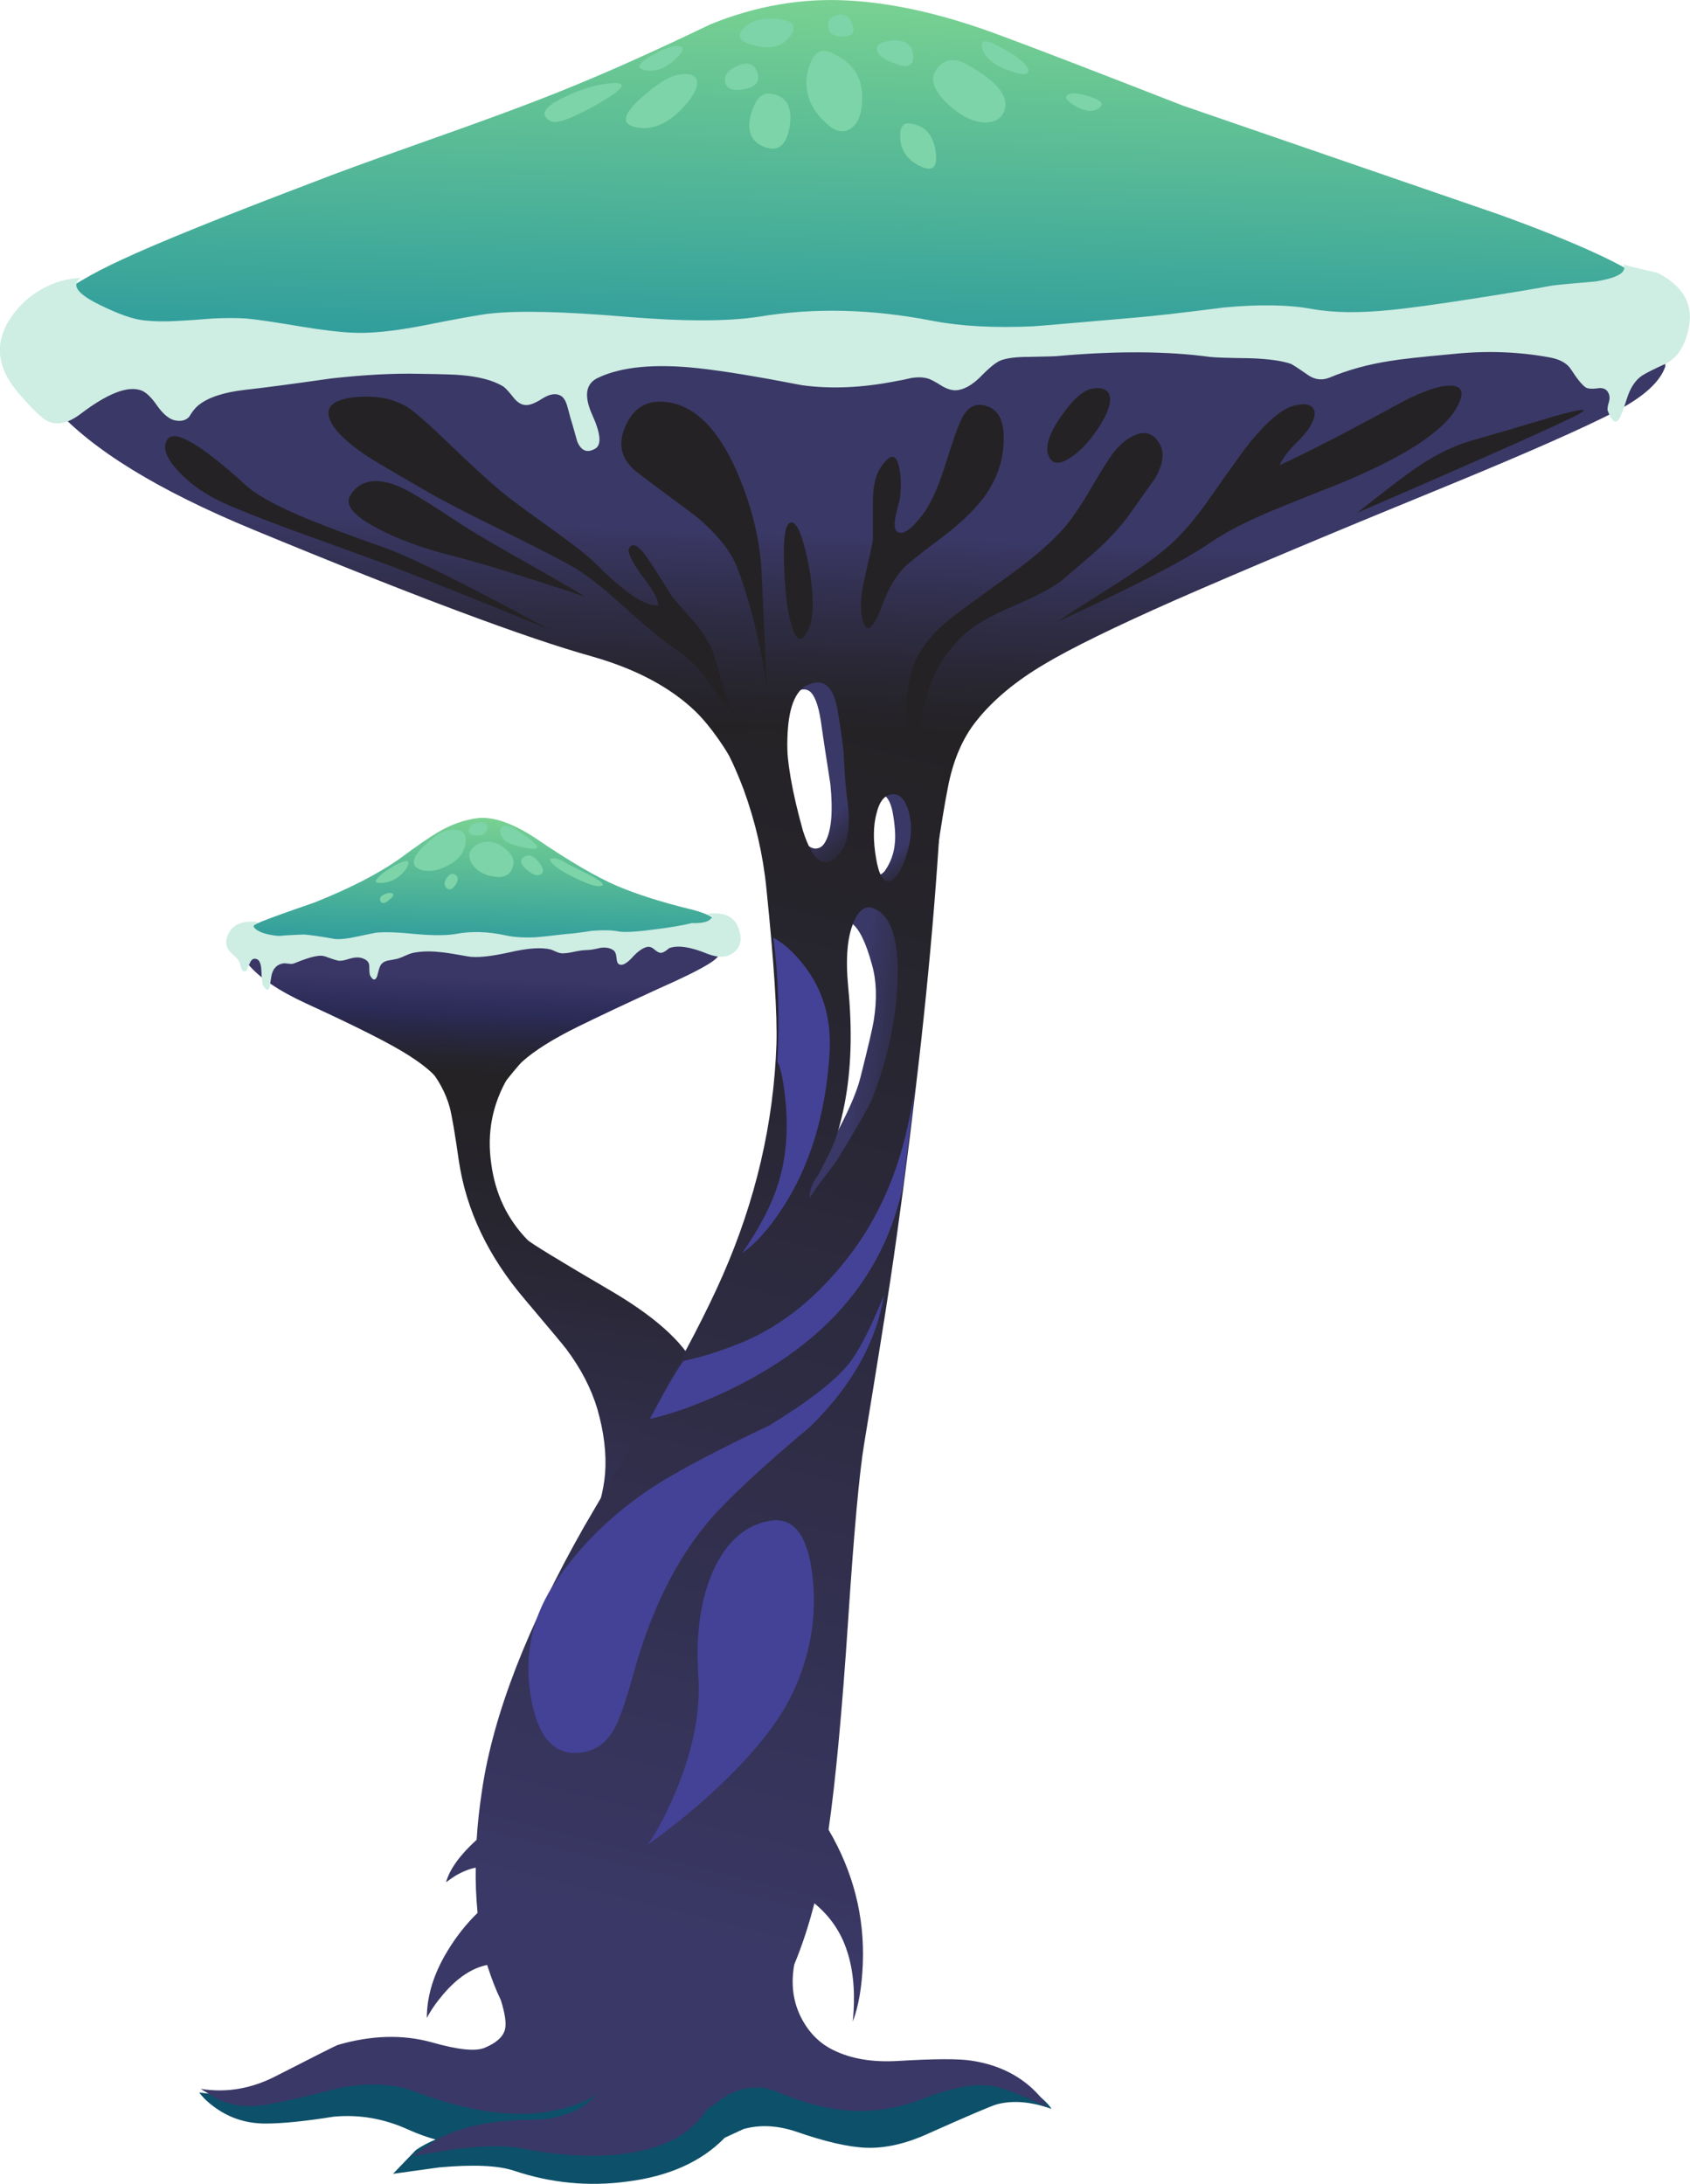 <?xml version="1.0" encoding="iso-8859-1"?>
<!-- Generator: Adobe Illustrator 15.1.0, SVG Export Plug-In . SVG Version: 6.00 Build 0)  -->
<!DOCTYPE svg PUBLIC "-//W3C//DTD SVG 1.1//EN" "http://www.w3.org/Graphics/SVG/1.1/DTD/svg11.dtd">
<svg version="1.1" id="Layer_3" xmlns="http://www.w3.org/2000/svg" xmlns:xlink="http://www.w3.org/1999/xlink" x="0px" y="0px"
	 width="184.9px" height="238.95px" viewBox="0 0 184.9 238.95" style="enable-background:new 0 0 184.9 238.95;"
	 xml:space="preserve">
<symbol  id="flash0.ai_x2F_Layer_3_x2F__x3C_Compound_Path_x3E__x5F_1" viewBox="0 -18.149 93.25 18.11">
	<g id="Layer_1_12_">
		<path style="fill-rule:evenodd;clip-rule:evenodd;fill:#0D5069;" d="M83.35-6c3.066,0.033,5.633-0.617,7.7-1.95
			c1.034-0.667,1.767-1.333,2.2-2c-2.233,0.8-4.233,0.967-6,0.5c-0.667-0.2-3.167-1.267-7.5-3.2c-2.4-1.1-4.65-1.617-6.75-1.55
			c-1.933,0.067-4.483,0.65-7.65,1.75c-2.067,0.7-4,0.8-5.8,0.3L57.5-13.1c-2.567-2.633-6.133-4.233-10.7-4.8
			c-4.2-0.567-8.333-0.167-12.4,1.2c-1.733,0.567-4.45,0.684-8.15,0.35l-5.05-0.7l2.5,2.6c0.657,0.447,1.374,0.83,2.15,1.15
			c-0.958,0.268-1.925,0.618-2.9,1.05c-2.667,1.233-5.417,1.717-8.25,1.45c-3.133-0.5-5.617-0.75-7.45-0.75
			c-2.033,0-3.85,0.566-5.45,1.7C1-9.283,0.4-8.717,0-8.15c2.867-0.434,5.517-0.1,7.95,1c1.367,0.6,3.433,1.55,6.2,2.85
			c2.167,0.633,4.5,0.75,7,0.35c4.267-0.667,6.5-1,6.7-1c2.133-0.1,5.15,0.667,9.05,2.3c4.067,1.7,7.1,2.566,9.1,2.6
			c2.2,0.066,4.783-0.184,7.75-0.75c1.7-0.333,4.217-0.883,7.55-1.65c1.3-0.267,3.083-0.867,5.35-1.8
			c2.3-0.933,4.033-1.517,5.2-1.75c1.533-0.3,3.433-0.4,5.7-0.3C78.85-6.233,80.783-6.133,83.35-6z"/>
	</g>
</symbol>
<symbol  id="flash0.ai_x2F_Layer_3_x2F__x3C_Path_x3E_" viewBox="0 -35.45 18.148 35.457">
	<g id="Layer_1_16_">
		<path style="fill-rule:evenodd;clip-rule:evenodd;fill:#444296;" d="M0-35.45c1.033,1.5,2.033,3.4,3,5.7
			C4.933-25.15,5.767-20.9,5.5-17C5.2-12.367,5.767-8.483,7.2-5.35c1.466,3.1,3.517,4.867,6.15,5.3c2.6,0.433,4.15-1.6,4.65-6.1
			c0.5-4.467-0.267-8.8-2.3-13c-1.7-3.434-4.817-7.184-9.35-11.25C4.05-32.433,1.933-34.117,0-35.45z"/>
	</g>
</symbol>
<symbol  id="flash0.ai_x2F_Layer_3_x2F__x3C_Path_x3E__x5F_1" viewBox="-0.039 -50.056 38.89 50.056">
	<g id="Layer_1_15_">
		<path style="fill-rule:evenodd;clip-rule:evenodd;fill:#444296;" d="M38.85,0c-0.8-5.033-3.45-9.783-7.95-14.25
			c-5.3-4.467-8.95-7.85-10.95-10.15c-3.767-4.333-6.617-10.067-8.55-17.2c-0.833-2.933-1.5-4.85-2-5.75
			C8.567-48.883,7.367-49.767,5.8-50c-3-0.433-4.867,1.65-5.6,6.25c-0.733,4.6,0.216,8.8,2.85,12.6c3.2,4.633,7.367,8.433,12.5,11.4
			c2.767,1.6,6.367,3.45,10.8,5.55c4.233,2.6,7.1,4.817,8.6,6.65C36.05-6.217,37.35-3.7,38.85,0z"/>
	</g>
</symbol>
<symbol  id="flash0.ai_x2F_Layer_3_x2F__x3C_Path_x3E__x5F_10" viewBox="0.018 -35.128 28.224 35.145">
	<g id="Layer_1_5_">
		<path style="fill-rule:evenodd;clip-rule:evenodd;fill:#242224;" d="M21.45-12.45c-0.833-0.767-2.2-1.95-4.1-3.55
			c-1-0.833-2.767-1.783-5.3-2.85C9.583-19.917,7.833-20.9,6.8-21.8c-2.933-2.534-4.633-6.083-5.1-10.65
			c-0.233-1.966-0.6-2.85-1.1-2.65c-0.533,0.167-0.7,1.184-0.5,3.05c0.066,2.433,0.25,4.283,0.55,5.55
			c0.533,2.133,1.85,4.083,3.95,5.85c0.833,0.7,3.017,2.316,6.55,4.85c2.7,1.933,4.767,3.7,6.2,5.3c0.833,0.933,1.783,2.3,2.85,4.1
			c1.233,2.133,2.117,3.55,2.65,4.25c0.767,0.967,1.566,1.617,2.4,1.95c1.1,0.467,1.967,0.184,2.6-0.85
			c0.633-0.967,0.5-2.25-0.4-3.85C26.217-6.633,25.4-7.783,25-8.35C24.1-9.683,22.917-11.05,21.45-12.45z"/>
	</g>
</symbol>
<symbol  id="flash0.ai_x2F_Layer_3_x2F__x3C_Path_x3E__x5F_11" viewBox="-0.014 -35.325 44.889 35.327">
	<g id="Layer_1_4_">
		<path style="fill-rule:evenodd;clip-rule:evenodd;fill:#242224;" d="M44.875-35.325c-0.84,0.687-1.632,1.612-2.375,2.775
			c-0.8,1.233-1.5,2.183-2.1,2.85c-0.733,0.8-1.633,1.55-2.7,2.25c-1.133,0.767-3,2.317-5.6,4.65c-2.3,2.1-4.217,3.566-5.75,4.4
			c-1.967,1.066-4.917,2.566-8.85,4.5c-3.233,1.6-5.55,2.816-6.95,3.65C6.683-8.017,4.567-6.767,4.2-6.5
			C1.867-4.933,0.5-3.567,0.1-2.4C-0.367-1.067,0.6-0.283,3-0.05c2.3,0.2,4.2-0.184,5.7-1.15c0.9-0.6,2.533-2.05,4.9-4.35
			c2.6-2.5,4.6-4.3,6-5.4c0.9-0.7,2.717-2.033,5.45-4c1.967-1.4,3.4-2.55,4.3-3.45c3.066-3.067,5.3-4.55,6.7-4.45
			c0.067,0.533-0.417,1.483-1.45,2.85c-1.1,1.433-1.7,2.5-1.8,3.2c0.333,0.966,1.05,0.65,2.15-0.95c0.6-0.9,1.483-2.283,2.65-4.15
			c0.6-0.733,1.433-1.684,2.5-2.85c0.867-1.067,1.533-2.167,2-3.3c0-0.034,0.383-1.333,1.15-3.9
			C43.76-33.702,44.301-34.827,44.875-35.325z"/>
	</g>
</symbol>
<symbol  id="flash0.ai_x2F_Layer_3_x2F__x3C_Path_x3E__x5F_12" viewBox="0 -11.25 24.766 11.252">
	<g id="Layer_1_3_">
		<path style="fill-rule:evenodd;clip-rule:evenodd;fill:#242224;" d="M0-11.25C2.433-9.317,4.317-7.867,5.65-6.9
			c2.333,1.733,4.684,2.933,7.05,3.6c1.9,0.533,4.85,1.4,8.85,2.6c2.867,0.8,3.817,0.917,2.85,0.35C22.933-1.217,14.8-4.85,0-11.25z
			"/>
	</g>
</symbol>
<symbol  id="flash0.ai_x2F_Layer_3_x2F__x3C_Path_x3E__x5F_13" viewBox="0 -25.8 44.154 25.805">
	<g id="Layer_1_2_">
		<path style="fill-rule:evenodd;clip-rule:evenodd;fill:#242224;" d="M43.65-2.35c-1.433-2.633-5.7-5.417-12.8-8.35
			c-3.467-1.367-6-2.383-7.6-3.05c-2.767-1.167-5-2.333-6.7-3.5C13.85-19.117,8.333-21.967,0-25.8
			c0.733,0.533,2.717,1.816,5.95,3.85c2.433,1.534,4.35,2.883,5.75,4.05c1.6,1.3,3.25,3.183,4.95,5.65c2.434,3.467,3.9,5.5,4.4,6.1
			c1.934,2.333,3.517,3.65,4.75,3.95c1,0.267,1.684,0.2,2.05-0.2s0.3-1.05-0.2-1.95c-0.267-0.5-0.833-1.183-1.7-2.05
			c-0.833-0.833-1.4-1.6-1.7-2.3c3.067,1.4,7.583,3.733,13.55,7c2.367,1.2,4.117,1.767,5.25,1.7
			C44.283-0.067,44.483-0.85,43.65-2.35z"/>
	</g>
</symbol>
<symbol  id="flash0.ai_x2F_Layer_3_x2F__x3C_Path_x3E__x5F_2" viewBox="0 -34.5 9.594 34.5">
	<g id="Layer_1_14_">
		<path style="fill-rule:evenodd;clip-rule:evenodd;fill:#444296;" d="M0-34.5c1.833,2.633,3.117,5.067,3.85,7.3
			c0.867,2.633,1.183,5.534,0.95,8.7c-0.233,2.6-0.55,4.25-0.95,4.95C4.117-8.583,3.967-4.067,3.4,0c1.133-0.6,2.233-1.583,3.3-2.95
			c2.167-2.733,3.117-6.017,2.85-9.85C9.117-19.4,7.4-25,4.4-29.6C2.9-31.9,1.433-33.533,0-34.5z"/>
	</g>
</symbol>
<symbol  id="flash0.ai_x2F_Layer_3_x2F__x3C_Path_x3E__x5F_3" viewBox="0 -39.4 29.025 36.35">
	<g id="Layer_1_13_">
		<path style="fill-rule:evenodd;clip-rule:evenodd;fill:#444296;" d="M29.025-3.05L27.85-12.7c-0.067-0.966-0.333-2.2-0.8-3.7
			c-0.867-2.967-2.2-5.733-4-8.3c-3.3-4.7-8.133-8.566-14.5-11.6C5.383-37.8,2.533-38.833,0-39.4c1.9,3.566,3.133,5.683,3.7,6.35
			c1.933,0.4,4.05,1.066,6.35,2c4.567,1.9,8.617,5.233,12.15,10c2.8,3.8,4.783,8.267,5.95,13.4
			C28.507-6.102,28.799-4.569,29.025-3.05z"/>
	</g>
</symbol>
<symbol  id="flash0.ai_x2F_Layer_3_x2F__x3C_Path_x3E__x5F_4" viewBox="0.036 -12.662 25.771 12.621">
	<g id="Layer_1_11_">
		<path style="fill-rule:evenodd;clip-rule:evenodd;fill:#242224;" d="M0.2-1.65c1.033,1.733,2.833,2.066,5.4,1
			c1.033-0.434,3.15-1.717,6.35-3.85c1.267-0.867,4.183-2.583,8.75-5.15c3.767-2.133,5.45-3.133,5.05-3
			c-0.9,0.333-2.883,0.983-5.95,1.95c-3.633,1.167-6.517,2.017-8.65,2.55C8.217-7.417,5.617-6.467,3.35-5.3
			C0.65-3.9-0.4-2.683,0.2-1.65z"/>
	</g>
</symbol>
<symbol  id="flash0.ai_x2F_Layer_3_x2F__x3C_Path_x3E__x5F_5" viewBox="-0.028 -21.1 41.979 21.119">
	<g id="Layer_1_10_">
		<path style="fill-rule:evenodd;clip-rule:evenodd;fill:#242224;" d="M23.35-13.7c-3.733,1.367-6.717,2.45-8.95,3.25
			c-4.066,1.5-6.8,2.583-8.2,3.25C4.333-6.333,2.767-5.233,1.5-3.9C0.133-2.467-0.317-1.317,0.15-0.45
			C0.817,0.917,3.683-0.7,8.75-5.3c1.167-1.1,3.483-2.367,6.95-3.8c1.966-0.8,4.833-1.867,8.6-3.2
			c3.233-1.233,9.117-4.167,17.65-8.8C32.483-17.233,26.283-14.767,23.35-13.7z"/>
	</g>
</symbol>
<symbol  id="flash0.ai_x2F_Layer_3_x2F__x3C_Path_x3E__x5F_6" viewBox="0.008 -12.746 3.153 12.73">
	<g id="Layer_1_9_">
		<path style="fill-rule:evenodd;clip-rule:evenodd;fill:#242224;" d="M0.6-0.1c0.6,0.4,1.2-0.633,1.8-3.1
			c0.567-2.367,0.817-4.483,0.75-6.35c-0.033-1.1-0.283-2-0.75-2.7c-0.533-0.8-1-0.633-1.4,0.5C0.5-10.383,0.183-8.2,0.05-5.2
			C-0.083-2.133,0.1-0.433,0.6-0.1z"/>
	</g>
</symbol>
<symbol  id="flash0.ai_x2F_Layer_3_x2F__x3C_Path_x3E__x5F_7" viewBox="-0.021 -8.125 6.872 8.151">
	<g id="Layer_1_8_">
		<path style="fill-rule:evenodd;clip-rule:evenodd;fill:#242224;" d="M6.85-1.15C6.883-2.05,6.3-3.333,5.1-5
			C4.3-6.1,3.45-6.95,2.55-7.55c-1.133-0.767-1.917-0.767-2.35,0c-0.534,1-0.1,2.5,1.3,4.5C2.833-1.117,4.017-0.1,5.05,0
			C6.217,0.133,6.817-0.25,6.85-1.15z"/>
	</g>
</symbol>
<symbol  id="flash0.ai_x2F_Layer_3_x2F__x3C_Path_x3E__x5F_8" viewBox="0 -24.389 15.618 24.44">
	<g id="Layer_1_7_">
		<path style="fill-rule:evenodd;clip-rule:evenodd;fill:#242224;" d="M13.8-0.1c1.333-0.433,1.934-1.783,1.8-4.05
			c-0.1-2.2-0.867-4.233-2.3-6.1c-1.066-1.4-2.7-2.917-4.9-4.55c-2.066-1.567-3.267-2.517-3.6-2.85c-1-1.033-1.816-2.417-2.45-4.15
			c-0.4-1.133-0.783-1.9-1.15-2.3c-0.5-0.6-0.867-0.267-1.1,1c-0.2,1.067-0.1,2.467,0.3,4.2c0.567,2.467,0.867,3.867,0.9,4.2
			c0,1.767,0,3.117,0,4.05c0,1.733,0.284,3.017,0.85,3.85c1,1.5,1.667,1.55,2,0.15c0.233-1.033,0.267-2.233,0.1-3.6l-0.4-1.6
			c-0.267-1.1-0.217-1.767,0.15-2c0.6-0.367,1.517,0.267,2.75,1.9c0.833,1.1,1.617,2.784,2.35,5.05c0.9,2.867,1.517,4.633,1.85,5.3
			C11.617-0.167,12.567,0.333,13.8-0.1z"/>
	</g>
</symbol>
<symbol  id="flash0.ai_x2F_Layer_3_x2F__x3C_Path_x3E__x5F_9" viewBox="-0.023 -31.15 15.922 31.153">
	<g id="Layer_1_6_">
		<path style="fill-rule:evenodd;clip-rule:evenodd;fill:#242224;" d="M4.4,0c3.267-0.133,5.983-2.633,8.15-7.5
			c1.6-3.633,2.517-7.217,2.75-10.75l0.6-12.9c-0.767,4.9-1.816,9.15-3.15,12.75c-0.667,1.9-2.217,3.867-4.65,5.9
			c-2.934,2.167-5.033,3.733-6.3,4.7C0-6.433-0.467-4.75,0.4-2.75C1.2-0.85,2.533,0.067,4.4,0z"/>
	</g>
</symbol>
<g>
	
		<linearGradient id="SVGID_1_" gradientUnits="userSpaceOnUse" x1="110.039" y1="-80.899" x2="164.683" y2="-80.899" gradientTransform="matrix(-0.15 0.989 -0.989 -0.15 5.644560e-005 -1.305342e-004)">
		<stop  offset="0" style="stop-color:#242224"/>
		<stop  offset="0.239" style="stop-color:#27252E"/>
		<stop  offset="0.639" style="stop-color:#302E49"/>
		<stop  offset="1" style="stop-color:#3A3866"/>
	</linearGradient>
	<path style="fill-rule:evenodd;clip-rule:evenodd;fill:url(#SVGID_1_);" d="M50.9,116.7c2.833,0.133,4.4,0.517,4.7,1.15
		c-1.733,2.933-2.35,6.1-1.85,9.5c0.433,3.267,1.75,6.034,3.95,8.301c0.3,0.333,3.466,2.267,9.5,5.8
		c4.966,2.967,8.017,5.866,9.15,8.7L64.5,167.55c0.967-2.267,1.533-4.366,1.7-6.3c0.167-2.2-0.117-4.566-0.85-7.1
		c-0.667-2.233-1.8-4.417-3.4-6.551c-0.3-0.399-1.817-2.216-4.55-5.449c-4-4.7-6.4-9.75-7.2-15.15c-0.434-3.033-0.767-4.983-1-5.85
		c-0.434-1.567-1.233-3.05-2.4-4.45H50.9z"/>
	
		<linearGradient id="SVGID_2_" gradientUnits="userSpaceOnUse" x1="-133.067" y1="18.556" x2="-126.59" y2="18.556" gradientTransform="matrix(-0.621 -0.783 0.783 -0.621 1.585484e-004 2.124310e-004)">
		<stop  offset="0" style="stop-color:#242224"/>
		<stop  offset="0.239" style="stop-color:#27252E"/>
		<stop  offset="0.639" style="stop-color:#302E49"/>
		<stop  offset="1" style="stop-color:#3A3866"/>
	</linearGradient>
	<path style="fill-rule:evenodd;clip-rule:evenodd;fill:url(#SVGID_2_);" d="M92.5,76.9c1.167,2.967,1.85,5.233,2.05,6.8
		c0.3,2.133,0.316,4.183,0.05,6.15c-0.333,2.233-1.017,3.9-2.05,5c-0.966,1-1.966,0.983-3-0.05c-0.633-0.667-1.216-1.633-1.75-2.9
		c0.467,0.6,0.934,0.917,1.4,0.95c0.466,0,0.833-0.25,1.1-0.75c0.667-1.2,0.85-3.3,0.55-6.3c-0.533-3.4-0.883-5.716-1.05-6.95
		c-0.267-1.7-0.667-2.767-1.2-3.2c-0.434-0.333-1.017-0.283-1.75,0.15l4-2.9L92.5,76.9z"/>
	
		<linearGradient id="SVGID_3_" gradientUnits="userSpaceOnUse" x1="-138.334" y1="20.087" x2="-133.903" y2="20.087" gradientTransform="matrix(-0.621 -0.784 0.784 -0.621 -3.457069e-005 3.759861e-004)">
		<stop  offset="0" style="stop-color:#242224"/>
		<stop  offset="0.239" style="stop-color:#27252E"/>
		<stop  offset="0.639" style="stop-color:#302E49"/>
		<stop  offset="1" style="stop-color:#3A3866"/>
	</linearGradient>
	<path style="fill-rule:evenodd;clip-rule:evenodd;fill:url(#SVGID_3_);" d="M97.25,82.25l1.45,2.7c1,2.033,1.6,3.583,1.8,4.65
		c0.267,1.433,0.283,2.833,0.05,4.2c-0.3,1.534-0.899,2.667-1.8,3.4c-0.833,0.7-1.7,0.683-2.6-0.05c-0.601-0.433-1.134-1.1-1.601-2
		c0.4,0.434,0.816,0.65,1.25,0.65c0.4,0,0.733-0.167,1-0.5c0.634-0.9,1-1.9,1.101-3c0.1-0.867,0.017-2.033-0.25-3.5
		c-0.233-1.133-0.65-1.783-1.25-1.95c-0.434-0.167-1.017-0.083-1.75,0.25L97.25,82.25z"/>
	
		<linearGradient id="SVGID_4_" gradientUnits="userSpaceOnUse" x1="-116.808" y1="-106.158" x2="-105.445" y2="-106.158" gradientTransform="matrix(-0.994 -0.106 0.106 -0.994 -2.997518e-004 7.373691e-004)">
		<stop  offset="0" style="stop-color:#242224"/>
		<stop  offset="0.239" style="stop-color:#27252E"/>
		<stop  offset="0.639" style="stop-color:#302E49"/>
		<stop  offset="1" style="stop-color:#3A3866"/>
	</linearGradient>
	<path style="fill-rule:evenodd;clip-rule:evenodd;fill:url(#SVGID_4_);" d="M90.3,102.8c-0.466,1-0.25-0.1,0.65-3.3
		c0.867-2.967,1.616-4.783,2.25-5.45c2.066,2.3,3.533,4.184,4.399,5.65c1.233,2.1,1.917,4.267,2.051,6.5
		c0.166,2.466-0.217,5.733-1.15,9.8c-0.467,2.033-1.35,5.25-2.65,9.65c-1.1,3.566-1.883,5.916-2.35,7.05
		c-1.3,3.1-2.75,5.017-4.35,5.75c-1.467,0.666-2.233,0.066-2.3-1.8c-0.067-1.301,0.133-2.684,0.6-4.15
		c0.5-1.634,1.65-4.083,3.45-7.35c1.734-3.101,2.817-5.534,3.25-7.3c0.833-3.3,1.316-5.367,1.449-6.2
		c0.367-2.333,0.301-4.367-0.199-6.1c-0.667-2.466-1.417-3.983-2.25-4.55C92.217,100.333,91.267,100.933,90.3,102.8z"/>
	
		<linearGradient id="SVGID_5_" gradientUnits="userSpaceOnUse" x1="-77.091" y1="93.894" x2="-55.228" y2="93.894" gradientTransform="matrix(0.035 -0.999 0.999 0.035 3.440380e-004 -4.029274e-004)">
		<stop  offset="0" style="stop-color:#242224"/>
		<stop  offset="0.239" style="stop-color:#27252E"/>
		<stop  offset="0.639" style="stop-color:#302E49"/>
		<stop  offset="1" style="stop-color:#3A3866"/>
	</linearGradient>
	<path style="fill-rule:evenodd;clip-rule:evenodd;fill:url(#SVGID_5_);" d="M182.15,38.1l0.05,2c-0.566,1.667-2.334,3.283-5.3,4.85
		c-3.534,1.833-9.634,4.533-18.301,8.1c-12.466,5.1-22.466,9.3-30,12.6c-6.633,2.934-11.399,5.267-14.3,7
		c-3.166,1.867-5.649,3.934-7.45,6.2c-1.533,1.9-2.583,4.35-3.149,7.35c-0.334,1.667-0.75,4.2-1.25,7.6l-2.15-8.6L92.4,83
		c-0.334-2.767-0.634-4.75-0.9-5.95c-0.5-2.133-1.55-2.833-3.15-2.1c-1.367,0.633-2.1,2.55-2.2,5.75c-0.066,1.633,0,3.183,0.2,4.65
		l-5.2-0.3c-1.733-3.2-3.417-5.6-5.05-7.2c-2.733-2.633-6.483-4.633-11.25-6c-7.2-2-19.583-6.633-37.15-13.9
		c-10.333-4.267-17.567-8.7-21.7-13.3c-1.3-1.433-2.2-2.8-2.7-4.1l-0.4-1.5L182.15,38.1z"/>
	
		<linearGradient id="SVGID_6_" gradientUnits="userSpaceOnUse" x1="-3.764" y1="-93.882" x2="38.346" y2="-93.882" gradientTransform="matrix(-0.022 1 -1 -0.022 -3.218949e-004 -1.059026e-004)">
		<stop  offset="0" style="stop-color:#7CD491"/>
		<stop  offset="1" style="stop-color:#2B9A9D"/>
	</linearGradient>
	<path style="fill-rule:evenodd;clip-rule:evenodd;fill:url(#SVGID_6_);" d="M171.3,37.5c-63.133-1.433-99.867-1.633-110.2-0.6
		c-10.367,1.033-21.833,1.684-34.4,1.95C11.433,39.183,3.717,38.533,3.55,36.9c-0.267-2.533,3-5.367,9.8-8.5
		c4-1.867,11.05-4.717,21.15-8.55c1.833-0.733,5.9-2.217,12.2-4.45c6.433-2.267,11.333-4.083,14.7-5.45
		c4.667-1.867,10.117-4.3,16.35-7.3c4.933-2,9.917-2.867,14.95-2.6c5.133,0.267,10.783,1.567,16.95,3.9
		c3.699,1.367,10.283,3.9,19.75,7.6c8.6,2.967,20.166,6.95,34.699,11.95c10.467,3.8,16.284,6.717,17.45,8.75
		c1.967,3.433,1.384,5.35-1.75,5.75C179.533,38.033,176.7,37.867,171.3,37.5z"/>
	<path style="fill-rule:evenodd;clip-rule:evenodd;fill:#CEEDE3;" d="M174.55,30.8c2.5-0.4,3.517-1.033,3.05-1.9
		c0.067,0.067,0.667,0.233,1.801,0.5c1.199,0.267,1.883,0.434,2.05,0.5c1.434,0.767,2.416,1.667,2.95,2.7
		c0.566,1.133,0.633,2.45,0.199,3.95c-0.399,1.5-1.149,2.567-2.25,3.2c-1.333,0.6-2.233,1.05-2.699,1.35
		c-0.733,0.5-1.284,1.333-1.65,2.5c-0.4,1.267-0.7,2.033-0.9,2.3c-0.366,0.5-0.767,0.184-1.199-0.95
		c-0.067-0.167-0.017-0.517,0.149-1.05c0.101-0.433,0.033-0.8-0.2-1.1c-0.233-0.3-0.616-0.4-1.149-0.3
		c-0.566,0.067-0.967,0.033-1.2-0.1c-0.4-0.267-0.934-0.917-1.6-1.95c-0.434-0.7-1.233-1.15-2.4-1.35c-3.434-0.633-7-0.75-10.7-0.35
		c-3.333,0.3-5.583,0.55-6.75,0.75c-2.366,0.367-4.55,0.967-6.55,1.8c-0.8,0.333-1.566,0.267-2.3-0.2c-1.2-0.833-1.867-1.267-2-1.3
		c-1-0.333-2.45-0.533-4.351-0.6c-2.533-0.034-4.033-0.083-4.5-0.15c-4.666-0.633-10.183-0.667-16.55-0.1
		c-0.2,0.033-1.283,0.066-3.25,0.1c-1.399,0-2.434,0.133-3.1,0.4c-0.5,0.2-1.25,0.816-2.25,1.85c-0.9,0.867-1.75,1.333-2.55,1.4
		c-0.5,0.033-1.051-0.133-1.65-0.5c-0.733-0.467-1.25-0.733-1.55-0.8c-0.5-0.133-1.066-0.15-1.7-0.05
		c-0.7,0.167-1.267,0.283-1.7,0.35c-3.7,0.733-7.133,0.883-10.3,0.45c-4.8-0.933-8.55-1.55-11.25-1.85
		c-4.833-0.533-8.533-0.183-11.1,1.05c-1.333,0.633-1.533,1.983-0.6,4.05c0.934,2.067,1.034,3.3,0.3,3.7
		c-0.867,0.5-1.517,0.233-1.95-0.8c-0.367-1.333-0.617-2.2-0.75-2.6c-0.133-0.534-0.25-0.967-0.35-1.3
		c-0.167-0.566-0.4-0.933-0.7-1.1c-0.533-0.3-1.2-0.2-2,0.3c-0.867,0.566-1.533,0.8-2,0.7c-0.434-0.066-0.85-0.367-1.25-0.9
		c-0.5-0.633-0.867-1.017-1.1-1.15c-1.067-0.633-2.567-1.033-4.5-1.2c-0.6-0.066-2.167-0.117-4.7-0.15
		c-2.667-0.066-5.833,0.1-9.5,0.5c-4.2,0.6-7.35,1.017-9.45,1.25c-2.367,0.267-4.083,0.833-5.15,1.7
		c-0.333,0.267-0.667,0.683-1,1.25c-0.367,0.4-0.883,0.533-1.55,0.4c-0.633-0.133-1.283-0.667-1.95-1.6
		c-0.667-0.967-1.267-1.533-1.8-1.7c-1.467-0.5-3.667,0.367-6.6,2.6c-1.367,1.034-2.583,1.284-3.65,0.75
		c-0.533-0.267-1.45-1.133-2.75-2.6c-1.233-1.367-1.983-2.65-2.25-3.85c-0.367-1.434-0.117-2.9,0.75-4.4
		c0.934-1.534,2.15-2.717,3.65-3.55c1.333-0.767,2.767-1.183,4.3-1.25c-1.1,0.767-0.417,1.75,2.05,2.95
		c2.1,1.033,3.717,1.6,4.85,1.7c1.2,0.133,2.5,0.15,3.9,0.05c0.8-0.033,2-0.117,3.6-0.25c1.467-0.067,2.7-0.067,3.7,0
		c1.1,0.1,3.033,0.383,5.8,0.85c2.4,0.4,4.317,0.633,5.75,0.7c1.967,0.1,4.517-0.15,7.65-0.75c4-0.8,6.517-1.25,7.55-1.35
		c3.066-0.333,7.966-0.216,14.7,0.35c6.333,0.533,11.217,0.533,14.65,0c6-1,12.316-0.85,18.95,0.45c3.134,0.6,6.816,0.8,11.05,0.6
		c0.601-0.034,4.316-0.35,11.15-0.95c2.033-0.167,5.25-0.533,9.649-1.1c3.9-0.367,7.117-0.316,9.65,0.15
		c2.366,0.434,5.3,0.467,8.8,0.1c2-0.2,4.917-0.6,8.75-1.2c4.066-0.633,6.983-1.117,8.75-1.45
		C170.2,31.183,171.783,31.033,174.55,30.8z"/>
	<path style="fill-rule:evenodd;clip-rule:evenodd;fill:#7CD4A8;" d="M84.55,2.05c2.1,0.067,2.75,0.684,1.95,1.85
		c-0.833,1.167-2.117,1.533-3.85,1.1c-1.633-0.367-2.1-0.967-1.4-1.8C81.95,2.367,83.05,1.983,84.55,2.05z"/>
	<path style="fill-rule:evenodd;clip-rule:evenodd;fill:#7CD4A8;" d="M66.9,9.1c1.867-0.133,1.383,0.617-1.45,2.25
		c-2.867,1.633-4.617,2.267-5.25,1.9c-1.2-0.7-0.7-1.567,1.5-2.6C63.633,9.717,65.367,9.2,66.9,9.1z"/>
	<path style="fill-rule:evenodd;clip-rule:evenodd;fill:#7CD4A8;" d="M74.35,8.15c1.133-0.167,1.767,0.067,1.9,0.7
		c0.1,0.566-0.2,1.3-0.9,2.2c-1.8,2.267-3.684,3.233-5.65,2.9c-1.733-0.3-1.633-1.333,0.3-3.1C71.833,9.183,73.283,8.283,74.35,8.15
		z"/>
	<path style="fill-rule:evenodd;clip-rule:evenodd;fill:#7CD4A8;" d="M84.35,10.25c1.7,0.267,2.383,1.467,2.05,3.6
		c-0.367,2.1-1.316,2.833-2.85,2.2c-1.4-0.6-1.867-1.767-1.4-3.5C82.617,10.85,83.35,10.083,84.35,10.25z"/>
	<path style="fill-rule:evenodd;clip-rule:evenodd;fill:#7CD4A8;" d="M82.85,7.9c0.333,1-0.133,1.617-1.4,1.85
		c-1.233,0.233-1.934,0-2.1-0.7c-0.167-0.733,0.217-1.316,1.15-1.75C81.7,6.7,82.483,6.9,82.85,7.9z"/>
	<path style="fill-rule:evenodd;clip-rule:evenodd;fill:#7CD4A8;" d="M99.4,13.5c1.666,0.133,2.649,1.117,2.949,2.95
		c0.301,1.867-0.283,2.433-1.75,1.7c-1.267-0.633-1.966-1.583-2.1-2.85C98.4,14.067,98.7,13.467,99.4,13.5z"/>
	<path style="fill-rule:evenodd;clip-rule:evenodd;fill:#7CD4A8;" d="M90.75,5.7c2.767,1.066,3.934,3.117,3.5,6.15
		c-0.167,1.133-0.6,1.9-1.3,2.3c-0.767,0.434-1.617,0.217-2.55-0.65c-1.8-1.667-2.483-3.517-2.05-5.55
		C88.783,5.983,89.583,5.233,90.75,5.7z"/>
	<path style="fill-rule:evenodd;clip-rule:evenodd;fill:#7CD4A8;" d="M105.7,7c3.633,2,4.967,3.833,4,5.5
		c-0.4,0.633-1.084,0.933-2.05,0.9c-1.101-0.066-2.217-0.566-3.351-1.5c-2.066-1.7-2.684-3.133-1.85-4.3
		C103.25,6.467,104.333,6.267,105.7,7z"/>
	<path style="fill-rule:evenodd;clip-rule:evenodd;fill:#7CD4A8;" d="M108.95,4.9c2.033,1.033,3.2,1.9,3.5,2.6
		c0.267,0.733-0.434,0.8-2.101,0.2c-1.533-0.534-2.483-1.3-2.85-2.3C107.167,4.433,107.65,4.267,108.95,4.9z"/>
	<path style="fill-rule:evenodd;clip-rule:evenodd;fill:#7CD4A8;" d="M70.7,6.45c1.6-1.034,2.783-1.5,3.55-1.4
		c0.733,0.1,0.55,0.633-0.55,1.6c-1,0.867-2,1.217-3,1.05C69.7,7.533,69.7,7.117,70.7,6.45z"/>
	<path style="fill-rule:evenodd;clip-rule:evenodd;fill:#7CD4A8;" d="M119.6,10.7c1,0.367,1.2,0.75,0.601,1.15
		c-0.634,0.433-1.45,0.367-2.45-0.2c-1.066-0.6-1.366-1.033-0.9-1.3C117.316,10.083,118.233,10.2,119.6,10.7z"/>
	<path style="fill-rule:evenodd;clip-rule:evenodd;fill:#7CD4A8;" d="M97.55,4.45C99.017,4.317,99.8,4.833,99.9,6
		c0.1,1.167-0.517,1.5-1.851,1c-1.3-0.433-2-0.95-2.1-1.55C95.85,4.883,96.384,4.55,97.55,4.45z"/>
	<path style="fill-rule:evenodd;clip-rule:evenodd;fill:#7CD4A8;" d="M91.55,1.65c0.834-0.233,1.4,0.1,1.7,1
		C93.583,3.55,93.233,4,92.2,4c-0.967,0-1.5-0.333-1.6-1C90.5,2.3,90.817,1.85,91.55,1.65z"/>
	
		<use xlink:href="#flash0.ai_x2F_Layer_3_x2F__x3C_Path_x3E__x5F_13"  width="44.154" height="25.805" y="-25.8" transform="matrix(1 0 0 -1 115.75 42.2)" style="overflow:visible;opacity:0.59;enable-background:new    ;"/>
	
		<use xlink:href="#flash0.ai_x2F_Layer_3_x2F__x3C_Path_x3E__x5F_12"  width="24.766" height="11.252" y="-11.25" transform="matrix(1 0 0 -1 148.5 44.85)" style="overflow:visible;opacity:0.59;enable-background:new    ;"/>
	
		<use xlink:href="#flash0.ai_x2F_Layer_3_x2F__x3C_Path_x3E__x5F_11"  width="44.889" height="35.327" x="-0.014" y="-35.325" transform="matrix(1 0 0 -1 35.95 43.4)" style="overflow:visible;opacity:0.59;enable-background:new    ;"/>
	
		<use xlink:href="#flash0.ai_x2F_Layer_3_x2F__x3C_Path_x3E__x5F_10"  width="28.224" height="35.145" x="0.018" y="-35.128" transform="matrix(1 0 0 -1 98.95 47.4)" style="overflow:visible;opacity:0.59;enable-background:new    ;"/>
	
		<use xlink:href="#flash0.ai_x2F_Layer_3_x2F__x3C_Path_x3E__x5F_9"  width="15.922" height="31.153" x="-0.023" y="-31.15" transform="matrix(1 0 0 -1 68 43.95)" style="overflow:visible;opacity:0.59;enable-background:new    ;"/>
	
		<use xlink:href="#flash0.ai_x2F_Layer_3_x2F__x3C_Path_x3E__x5F_8"  width="15.618" height="24.44" x="0" y="-24.389" transform="matrix(1 0 0 -1 94.2 44.35)" style="overflow:visible;opacity:0.59;enable-background:new    ;"/>
	
		<use xlink:href="#flash0.ai_x2F_Layer_3_x2F__x3C_Path_x3E__x5F_7"  width="6.872" height="8.151" x="-0.021" y="-8.125" transform="matrix(1 0 0 -1 114.6 42.5)" style="overflow:visible;opacity:0.59;enable-background:new    ;"/>
	
		<use xlink:href="#flash0.ai_x2F_Layer_3_x2F__x3C_Path_x3E__x5F_6"  width="3.153" height="12.73" x="0.008" y="-12.746" transform="matrix(1 0 0 -1 85.75 57.15)" style="overflow:visible;opacity:0.59;enable-background:new    ;"/>
	
		<use xlink:href="#flash0.ai_x2F_Layer_3_x2F__x3C_Path_x3E__x5F_5"  width="41.979" height="21.119" x="-0.028" y="-21.1" transform="matrix(1 0 0 -1 18.1 47.75)" style="overflow:visible;opacity:0.59;enable-background:new    ;"/>
	
		<use xlink:href="#flash0.ai_x2F_Layer_3_x2F__x3C_Path_x3E__x5F_4"  width="25.771" height="12.621" x="0.036" y="-12.662" transform="matrix(1 0 0 -1 38.1 52.6)" style="overflow:visible;opacity:0.59;enable-background:new    ;"/>
	
		<use xlink:href="#flash0.ai_x2F_Layer_3_x2F__x3C_Compound_Path_x3E__x5F_1"  width="93.25" height="18.11" y="-18.149" transform="matrix(1 0 0 -1 21.8 220.8)" style="overflow:visible;opacity:0.469;enable-background:new    ;"/>
	
		<linearGradient id="SVGID_7_" gradientUnits="userSpaceOnUse" x1="51.412" y1="-121.251" x2="187.779" y2="-121.251" gradientTransform="matrix(-0.239 0.971 -0.971 -0.239 -5.035400e-004 0)">
		<stop  offset="0" style="stop-color:#242224"/>
		<stop  offset="0.239" style="stop-color:#27252E"/>
		<stop  offset="0.639" style="stop-color:#302E49"/>
		<stop  offset="1" style="stop-color:#3A3866"/>
	</linearGradient>
	<path style="fill-rule:evenodd;clip-rule:evenodd;fill:url(#SVGID_7_);" d="M92.8,108c0.467,4.767,0.334,9.033-0.399,12.8
		c-0.467,2.4-1.05,4.25-1.75,5.55c-0.7,1.4-1.083,2.15-1.15,2.25c-0.667,0.9-0.967,1.717-0.9,2.45c0.5-0.8,1.083-1.616,1.75-2.45
		c0.667-0.866,1.133-1.517,1.4-1.949c2.1-3.434,3.333-5.601,3.7-6.5c1.7-4.4,2.616-8.684,2.75-12.851c0.166-4.5-0.7-7.133-2.601-7.9
		c-0.899-0.367-1.633,0.133-2.199,1.5C92.7,102.5,92.5,104.867,92.8,108z M97.75,86.9c-0.9,0-1.517,0.7-1.85,2.1
		c-0.367,1.333-0.384,2.967-0.051,4.9c0.301,1.833,0.801,2.667,1.5,2.5c0.7-0.2,1.317-1.183,1.851-2.95
		c0.533-1.6,0.616-3.117,0.25-4.55C99.083,87.567,98.517,86.9,97.75,86.9z M92.35,83.3c-0.133-2.5-0.199-3.8-0.199-3.9
		c0.833,0.033,2.699,0.267,5.6,0.7c2.8,0.467,4.65,0.7,5.55,0.7c-0.434,11.767-1.467,24.483-3.1,38.15
		c-0.867,7.434-1.8,14.5-2.8,21.2c-0.567,3.767-1.517,9.699-2.851,17.8c-0.533,3.2-1.116,9.616-1.75,19.25
		c-0.666,10.033-1.383,17.7-2.15,23c2.7,4.6,3.95,9.483,3.75,14.649c-0.101,2.567-0.467,4.684-1.101,6.351
		c0.3-3.033,0.084-5.634-0.649-7.8c-0.667-2.034-1.851-3.75-3.55-5.15c-0.6,2.366-1.333,4.6-2.2,6.7c-0.4,2.2-0.117,4.2,0.85,6
		c0.833,1.533,1.967,2.649,3.4,3.35c1.933,0.967,4.3,1.367,7.1,1.2c3.9-0.233,6.533-0.25,7.9-0.05c2.6,0.366,4.783,1.316,6.55,2.85
		c0.899,0.8,1.533,1.55,1.899,2.25c-3.033-1.434-5.149-2.217-6.35-2.35c-1.8-0.233-4.283,0.267-7.45,1.5
		c-2.566,0.967-5.1,1.383-7.6,1.25c-2.534-0.134-5.284-0.834-8.25-2.101c-1.633-0.699-3.4-0.583-5.3,0.351l-2.3,1.6
		c-1.733,2.767-4.883,4.4-9.45,4.9c-3.233,0.366-6.867,0.149-10.9-0.65c-1.8-0.333-4.317-0.283-7.55,0.15l-4.3,0.7l2.9-1.95
		c2.7-1.334,6.05-2,10.05-2c2.133,0,4-0.467,5.6-1.4l1.75-1.399c-5.133,2.933-11.817,2.833-20.05-0.301
		c-2.233-0.866-4.983-1-8.25-0.399c-3.633,0.934-6.25,1.533-7.85,1.8c-2,0.366-3.816,0.184-5.45-0.55l-1.9-1.15
		c2.833,0.467,5.617-0.017,8.35-1.45c4.233-2.166,6.45-3.283,6.65-3.35c3.667-1.066,7.083-1.167,10.25-0.3
		c2.9,0.833,4.85,1.033,5.85,0.6c1.267-0.533,2-1.2,2.2-2c0.167-0.633,0.017-1.7-0.45-3.2c-0.533-1.1-1.033-2.383-1.5-3.85
		c-1.667,0.333-3.267,1.4-4.8,3.2c-0.767,0.899-1.367,1.767-1.8,2.6c0-2.434,0.767-4.899,2.3-7.399
		c0.933-1.534,2.017-2.9,3.25-4.101c-0.167-1.8-0.233-3.45-0.2-4.95c-0.7,0.134-1.45,0.434-2.25,0.9c-0.4,0.267-0.733,0.5-1,0.7
		c0.4-1.434,1.517-2.983,3.35-4.65c0.1-1.7,0.3-3.533,0.6-5.5c1.233-8.233,4.95-17.816,11.15-28.75c3.5-5.967,6.133-10.467,7.9-13.5
		c3.1-5.366,5.517-10.017,7.25-13.95c3.633-8.267,5.6-16.716,5.9-25.35c0.1-3.267-0.267-8.95-1.1-17.05
		c-0.367-3.667-1.2-7.284-2.5-10.85c-1.064-2.793-2.114-4.91-3.15-6.35c0.35,0.463,1.583,0.48,3.7,0.05
		c2.133-0.433,3.533-0.183,4.2,0.75c-0.033,2.434,0.55,5.8,1.75,10.1c1.066,3.333,2.333,4.25,3.8,2.75
		c1.067-1.1,1.433-3.017,1.1-5.75C92.55,86.467,92.417,84.933,92.35,83.3z"/>
	
		<use xlink:href="#flash0.ai_x2F_Layer_3_x2F__x3C_Path_x3E__x5F_3"  width="29.025" height="36.35" y="-39.4" transform="matrix(1 0 0 -1 71.1 115.85)" style="overflow:visible;opacity:0.539;enable-background:new    ;"/>
	
		<use xlink:href="#flash0.ai_x2F_Layer_3_x2F__x3C_Path_x3E__x5F_2"  width="9.594" height="34.5" y="-34.5" transform="matrix(1 0 0 -1 81.2 102.6)" style="overflow:visible;opacity:0.539;enable-background:new    ;"/>
	
		<use xlink:href="#flash0.ai_x2F_Layer_3_x2F__x3C_Path_x3E__x5F_1"  width="38.89" height="50.056" x="-0.039" y="-50.056" transform="matrix(1 0 0 -1 57.85 141.75)" style="overflow:visible;opacity:0.539;enable-background:new    ;"/>
	
		<use xlink:href="#flash0.ai_x2F_Layer_3_x2F__x3C_Path_x3E_"  width="18.148" height="35.457" y="-35.45" transform="matrix(1 0 0 -1 70.9 166.35)" style="overflow:visible;opacity:0.539;enable-background:new    ;"/>
	<g>
		
			<linearGradient id="SVGID_8_" gradientUnits="userSpaceOnUse" x1="-115.665" y1="56.247" x2="-105.158" y2="56.247" gradientTransform="matrix(0.036 -0.999 0.999 0.036 5.516410e-005 -1.054406e-004)">
			<stop  offset="0" style="stop-color:#242224"/>
			<stop  offset="0.184" style="stop-color:#25242E"/>
			<stop  offset="0.498" style="stop-color:#292849"/>
			<stop  offset="0.635" style="stop-color:#2B2B57"/>
			<stop  offset="1" style="stop-color:#3A3666"/>
		</linearGradient>
		<path style="fill-rule:evenodd;clip-rule:evenodd;fill:url(#SVGID_8_);" d="M72,108.2c-3.7,1.7-6.633,3.083-8.8,4.15
			c-2.7,1.333-4.717,2.6-6.05,3.8c-0.333,0.3-1.233,1.383-2.7,3.25c-0.367,0.434-1.167,1.017-2.4,1.75c-1.3,0.767-2,0.983-2.1,0.649
			c-0.7-1.7-1.317-2.867-1.85-3.5c-0.667-0.867-1.783-1.8-3.35-2.8c-1.9-1.233-5.65-3.133-11.25-5.7c-3.033-1.4-5.167-2.85-6.4-4.35
			l-0.9-1.8l52.75-0.3V104c-0.167,0.533-0.684,1.05-1.55,1.55C76.367,106.183,74.567,107.067,72,108.2z"/>
		
			<linearGradient id="SVGID_9_" gradientUnits="userSpaceOnUse" x1="87.719" y1="-54.847" x2="102.872" y2="-54.847" gradientTransform="matrix(-0.021 1 -1 -0.021 -1.737103e-004 1.788884e-004)">
			<stop  offset="0" style="stop-color:#7CD491"/>
			<stop  offset="1" style="stop-color:#2B9A9D"/>
		</linearGradient>
		<path style="fill-rule:evenodd;clip-rule:evenodd;fill:url(#SVGID_9_);" d="M67.55,96.95c2.2,0.933,4.95,1.8,8.25,2.6
			c1.8,0.467,2.8,1.083,3,1.85c0.3,1.233,0.05,1.9-0.75,2c-1.066-0.133-1.816-0.217-2.25-0.25c-18.6-0.5-29.417-0.583-32.45-0.25
			c-2.967,0.367-6.35,0.6-10.15,0.7c-4.5,0.1-6.767-0.133-6.8-0.7c-0.066-0.767,0.7-1.467,2.3-2.1c1-0.4,2.9-1.083,5.7-2.05
			c3.934-1.567,7.067-3.183,9.4-4.85c1.8-1.333,3.15-2.267,4.05-2.8c1.5-0.9,3.017-1.434,4.55-1.6c1.7-0.133,3.783,0.617,6.25,2.25
			C62.317,94.25,65.283,95.983,67.55,96.95z"/>
		<path style="fill-rule:evenodd;clip-rule:evenodd;fill:#CEEDE3;" d="M80.3,104.2c-0.7,0.566-1.633,0.633-2.8,0.2
			c-1.933-0.8-3.367-1.017-4.3-0.65c-0.067,0.067-0.217,0.183-0.45,0.35c-0.233,0.133-0.417,0.183-0.55,0.15
			c-0.167-0.033-0.383-0.167-0.65-0.4c-0.233-0.2-0.466-0.283-0.7-0.25c-0.533,0.1-1.133,0.533-1.8,1.3
			c-0.633,0.633-1.1,0.817-1.4,0.55c-0.1-0.067-0.167-0.284-0.2-0.65c-0.034-0.367-0.117-0.617-0.25-0.75
			c-0.333-0.3-0.817-0.417-1.45-0.35c-0.7,0.167-1.2,0.25-1.5,0.25c-0.333,0-0.75,0.05-1.25,0.15c-0.6,0.133-1.017,0.2-1.25,0.2
			c-0.233,0.034-0.483,0-0.75-0.1c-0.3-0.133-0.533-0.233-0.7-0.3c-1.033-0.267-2.55-0.167-4.55,0.3
			c-2.1,0.466-3.617,0.617-4.55,0.45c-1.267-0.233-2.2-0.383-2.8-0.45c-1.1-0.133-2.05-0.133-2.85,0
			c-0.333,0.033-0.683,0.133-1.05,0.3c-0.433,0.2-0.767,0.333-1,0.4c-0.467,0.1-0.817,0.167-1.05,0.2c-0.434,0.1-0.717,0.3-0.85,0.6
			c-0.067,0.1-0.184,0.483-0.35,1.15c-0.2,0.467-0.45,0.433-0.75-0.1c-0.067-0.133-0.1-0.483-0.1-1.05c0-0.4-0.25-0.684-0.75-0.85
			c-0.367-0.133-0.833-0.117-1.4,0.05c-0.6,0.2-1.033,0.267-1.3,0.2c-0.167-0.033-0.534-0.15-1.1-0.35
			c-0.367-0.167-0.733-0.217-1.1-0.15c-0.567,0.066-1.417,0.333-2.55,0.8c-0.167,0.067-0.35,0.083-0.55,0.05
			c-0.3-0.034-0.5-0.05-0.6-0.05c-0.733,0.1-1.183,0.55-1.35,1.35c-0.034,0.167-0.1,0.583-0.2,1.25
			c-0.133,0.433-0.367,0.383-0.7-0.15c-0.1-0.167-0.167-0.7-0.2-1.6c-0.033-0.767-0.2-1.2-0.5-1.3c-0.333-0.133-0.583,0-0.75,0.4
			c-0.233,0.533-0.367,0.816-0.4,0.85c-0.233,0.167-0.417,0.083-0.55-0.25c-0.1-0.4-0.2-0.684-0.3-0.85
			c-0.1-0.167-0.283-0.367-0.55-0.6c-0.267-0.233-0.466-0.45-0.6-0.65c-0.267-0.5-0.267-1.033,0-1.6c0.2-0.433,0.483-0.767,0.85-1
			c0.534-0.3,1.1-0.433,1.7-0.4c0.567,0,0.8,0.05,0.7,0.15c-0.3,0.1-0.45,0.233-0.45,0.4c0.3,0.467,1.05,0.783,2.25,0.95
			c0.367,0.066,0.75,0.066,1.15,0c1.167-0.067,1.883-0.1,2.15-0.1c0.767,0.067,1.9,0.233,3.4,0.5c0.6,0.033,1.35-0.05,2.25-0.25
			c1.267-0.267,2-0.417,2.2-0.45c0.9-0.1,2.35-0.05,4.35,0.15c1.833,0.167,3.267,0.167,4.3,0c1.733-0.333,3.583-0.284,5.55,0.15
			c0.933,0.2,2.033,0.267,3.3,0.2c0.467-0.033,1.55-0.15,3.25-0.35c0.6-0.034,1.55-0.15,2.85-0.35c1.167-0.1,2.117-0.083,2.85,0.05
			c0.633,0.133,1.95,0.067,3.95-0.2c1.667-0.2,3.05-0.434,4.15-0.7c1.066,0.033,1.75-0.117,2.05-0.45
			c0.167-0.167,0.217-0.267,0.15-0.3c-0.167-0.067-0.35-0.15-0.55-0.25c1.9-0.267,3.066,0.3,3.5,1.7
			C81.217,102.767,81.033,103.6,80.3,104.2z"/>
		<path style="fill-rule:evenodd;clip-rule:evenodd;fill:#7CD4A8;" d="M48.8,90.9c1.5-0.333,2.217,0.05,2.15,1.15
			c-0.067,1.067-0.65,1.917-1.75,2.55c-1.1,0.633-2.117,0.833-3.05,0.6c-0.933-0.267-1.117-0.85-0.55-1.75
			c0.333-0.467,0.816-0.967,1.45-1.5C47.75,91.383,48.333,91.033,48.8,90.9z"/>
		<path style="fill-rule:evenodd;clip-rule:evenodd;fill:#7CD4A8;" d="M52.35,90c0.767-0.033,1.083,0.217,0.95,0.75
			c-0.133,0.5-0.55,0.717-1.25,0.65c-0.633-0.033-0.883-0.267-0.75-0.7C51.467,90.267,51.817,90.033,52.35,90z"/>
		<path style="fill-rule:evenodd;clip-rule:evenodd;fill:#7CD4A8;" d="M53.6,92.1c0.633,0.066,1.25,0.367,1.85,0.9
			c0.7,0.633,0.9,1.3,0.6,2c-0.3,0.8-1,1.1-2.1,0.9c-1.067-0.167-1.85-0.65-2.35-1.45c-0.4-0.7-0.333-1.284,0.2-1.75
			C52.267,92.267,52.867,92.067,53.6,92.1z"/>
		<path style="fill-rule:evenodd;clip-rule:evenodd;fill:#7CD4A8;" d="M55.35,90.35c0.367,0,0.983,0.3,1.85,0.9
			c0.833,0.567,1.35,1.017,1.55,1.35c0.167,0.3-0.267,0.35-1.3,0.15c-1-0.2-1.7-0.433-2.1-0.7c-0.367-0.267-0.567-0.617-0.6-1.05
			S54.917,90.35,55.35,90.35z"/>
		<path style="fill-rule:evenodd;clip-rule:evenodd;fill:#7CD4A8;" d="M57.35,93.75c0.533-0.333,1.083-0.117,1.65,0.65
			c0.567,0.733,0.55,1.184-0.05,1.35c-0.367,0.067-0.85-0.167-1.45-0.7C56.9,94.483,56.85,94.05,57.35,93.75z"/>
		<path style="fill-rule:evenodd;clip-rule:evenodd;fill:#7CD4A8;" d="M48.85,96.1c0.3-0.467,0.617-0.6,0.95-0.4
			c0.367,0.233,0.383,0.6,0.05,1.1c-0.333,0.5-0.65,0.633-0.95,0.4C48.567,96.933,48.55,96.567,48.85,96.1z"/>
		<path style="fill-rule:evenodd;clip-rule:evenodd;fill:#7CD4A8;" d="M44.2,94.25c0.433-0.133,0.583,0,0.45,0.4
			c-0.133,0.367-0.45,0.767-0.95,1.2c-0.5,0.433-1.117,0.683-1.85,0.75c-0.733,0.066-0.917-0.1-0.55-0.5
			c0.3-0.367,0.784-0.75,1.45-1.15C43.317,94.583,43.8,94.35,44.2,94.25z"/>
		<path style="fill-rule:evenodd;clip-rule:evenodd;fill:#7CD4A8;" d="M61.65,94.25c0.367,0.233,1.3,0.717,2.8,1.45
			c1.267,0.667,1.733,1.066,1.4,1.2c-0.367,0.2-1.283-0.05-2.75-0.75c-1.4-0.667-2.3-1.233-2.7-1.7
			c-0.333-0.367-0.283-0.55,0.15-0.55C60.95,93.933,61.317,94.05,61.65,94.25z"/>
		<path style="fill-rule:evenodd;clip-rule:evenodd;fill:#7CD4A8;" d="M41.95,97.9c0.4-0.2,0.716-0.25,0.95-0.15
			c0.267,0.067,0.167,0.3-0.3,0.7c-0.467,0.4-0.783,0.466-0.95,0.2C41.483,98.35,41.583,98.1,41.95,97.9z"/>
	</g>
</g>
</svg>
